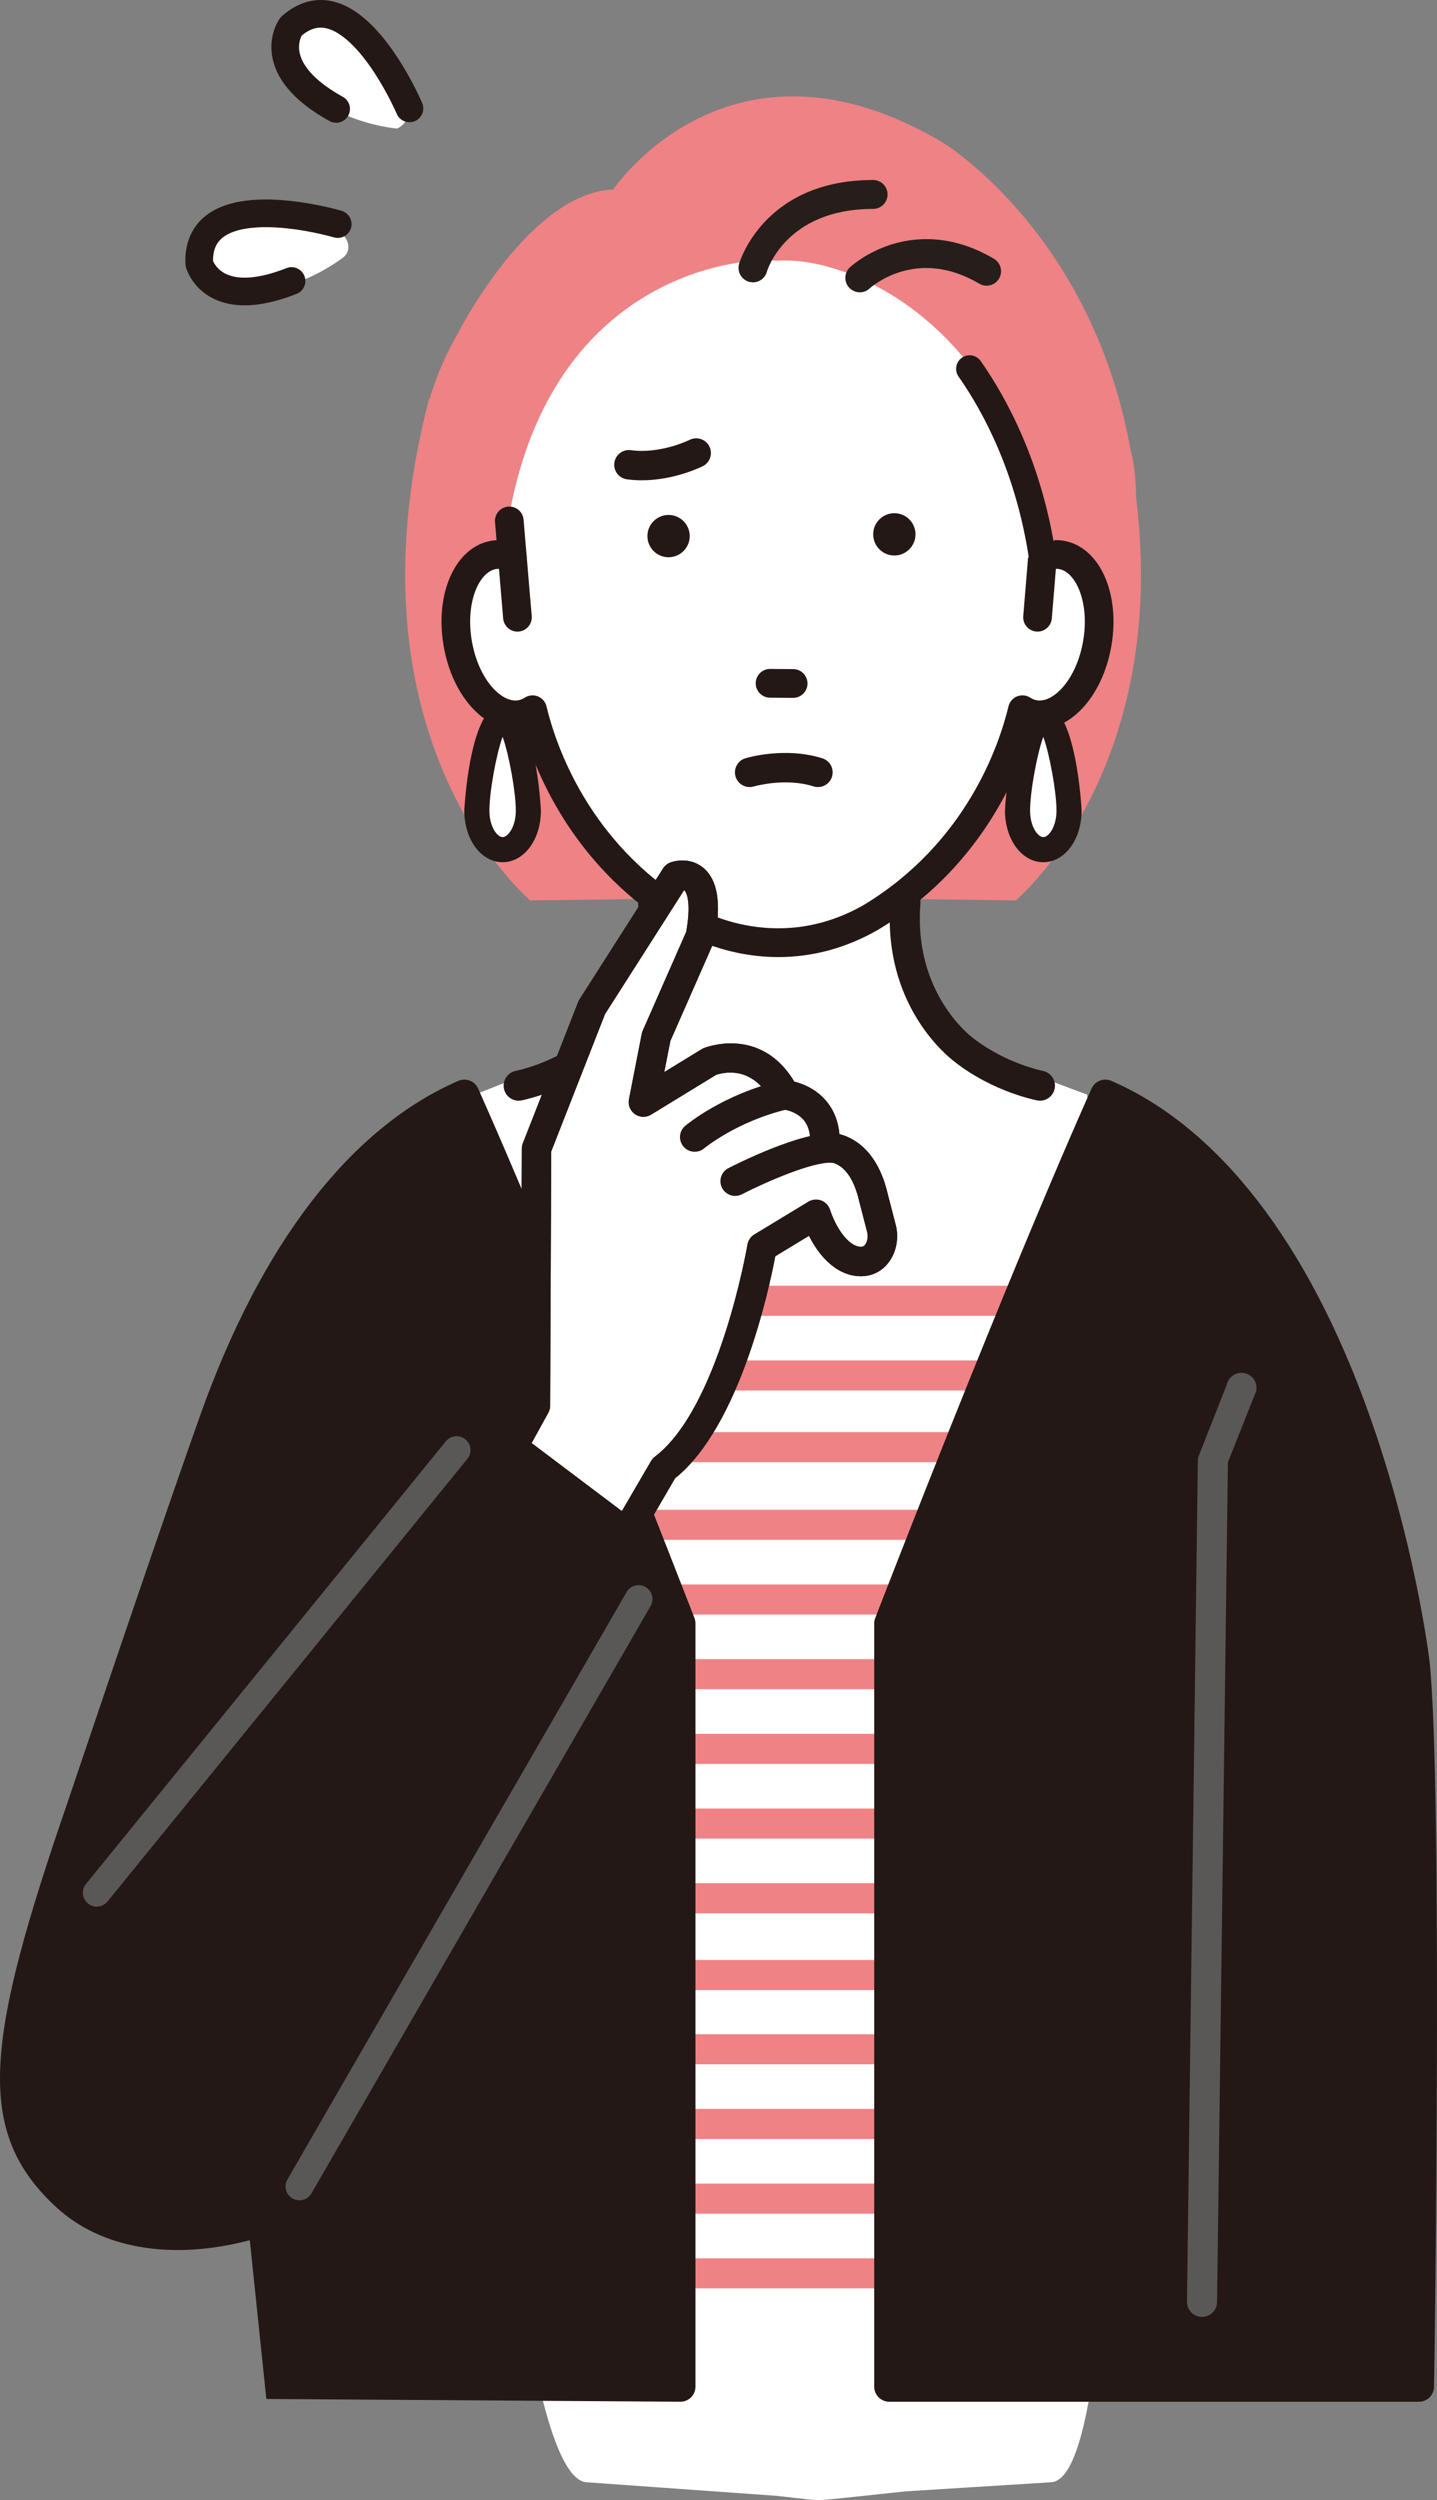 <?xml version="1.0" encoding="UTF-8"?>
<svg id="_レイヤー_1" data-name="レイヤー_1" xmlns="http://www.w3.org/2000/svg" version="1.1" viewBox="0 0 224.957 391.36">
  <rect x="0" y="0" width="224.957" height="391.36" fill="#808080" stroke="none"/>
  <!-- Generator: Adobe Illustrator 29.1.0, SVG Export Plug-In . SVG Version: 2.1.0 Build 142)  -->
  <defs>
    <style>
      .st0 {
        fill: #595857;
      }

      .st1 {
        fill: #251e1b;
      }

      .st2 {
        fill: #231815;
      }

      .st3 {
        fill: #ee8285;
      }

      .st4 {
        fill: #fff;
      }
    </style>
  </defs>
  <g>
    <path class="st3" d="M177.856,77.874c-.017-4.674-.872-7.466-.872-7.466-6.073-33.961-29.355-48.068-29.355-48.068-33.405-19.854-51.626,7.314-51.626,7.314-8.601.342-16.337,9.834-20.664,16.369-2.294,3.464-3.63,6.097-3.63,6.097-2.014,3.497-3.465,6.953-4.461,10.351l-.069-.086c-14.043,53.778,15.855,78.563,15.855,78.563l35.788-.468h4.402l35.788.468s24.128-20.012,18.845-63.077Z"/>
    <path class="st4" d="M170.194,171.347s-17.64-6.453-19.978-8.349c-1.308-1.061-2.563-2.19-3.718-3.382-3.106-3.208-4.916-7.619-5.105-12.266l-.386-9.482,5.998-16.968h-50.174l5.998,16.968-.386,9.482c-.189,4.647-1.999,9.058-5.105,12.266-1.154,1.192-2.41,2.321-3.718,3.382-2.338,1.896-24.116,10.219-24.116,10.219,0,0,4.903,213.294,22.213,215.334l29.461,2.104c.989.047,6.032.738,7.014.701.982.037,13.041-1.356,14.029-1.403l22.447-1.403c17.31-2.041,5.525-217.205,5.525-217.205Z"/>
    <path class="st2" d="M122.453,128.656c-6.226,0-10.15-1.364-10.392-1.45-1.267-.453-1.927-1.847-1.475-3.113.452-1.265,1.841-1.93,3.107-1.477.154.053,7.821,2.622,18.581-.067,1.299-.326,2.627.467,2.954,1.772.326,1.305-.467,2.628-1.773,2.954-4.134,1.033-7.861,1.381-11.002,1.381Z"/>
    <path class="st4" d="M166.146,86.859c-.992-.165-1.988-.012-2.951.389-3.578-34.617-29.155-47.308-41.482-46.429-6.874-.689-34.905,2.862-41.834,39l.353,7.428c-.963-.402-1.962-.554-2.954-.389-4.273.722-6.796,6.899-5.636,13.791,1.163,6.894,5.57,11.899,9.845,11.181.674-.115,1.3-.378,1.879-.745,1.496,6.233,6.848,22.314,23.699,32.501,0,0,13.787,8.898,29.293,0,16.851-10.187,22.202-26.268,23.699-32.501.581.367,1.204.63,1.878.745,4.276.718,8.682-4.287,9.847-11.181,1.16-6.893-1.363-13.069-5.636-13.791Z"/>
    <path class="st2" d="M166.513,84.647c-.461-.076-.93-.108-1.392-.093l-4.181,2.73-.754,9.159c-.101,1.233.819,2.318,2.052,2.419.063.005.125.007.186.007,1.157,0,2.138-.904,2.233-2.059l.639-7.768c.162-.004.32.003.475.028,2.614.442,4.817,5.153,3.799,11.207-1.023,6.051-4.638,9.783-7.256,9.344-.349-.06-.696-.201-1.059-.431-.608-.384-1.371-.452-2.042-.182-.668.272-1.168.853-1.336,1.555-1.469,6.114-6.617,21.384-22.655,31.091-14.057,8.051-26.471.348-26.996.014-16.062-9.71-21.21-24.987-22.678-31.105-.168-.702-.669-1.284-1.337-1.555-.661-.269-1.437-.201-2.043.183-.36.229-.705.369-1.05.428-2.621.435-6.242-3.295-7.263-9.341-1.019-6.054,1.181-10.765,3.792-11.206.151-.025.307-.033.464-.03l.658,7.769c.095,1.155,1.076,2.059,2.234,2.059.061,0,.123-.002.186-.007,1.233-.102,2.153-1.187,2.052-2.42l-.772-9.114c.003-.069.006-.138.003-.208l-.045-.296-.464-5.47c-.102-1.243-1.162-2.148-2.42-2.051-1.233.102-2.153,1.188-2.051,2.42l.241,2.842c-.277.014-.555.037-.826.083-5.579.943-8.861,8.136-7.474,16.375,1.388,8.222,6.837,13.934,12.408,13.023,2.294,7.775,8.441,22.013,24.011,31.426.275.177,6.84,4.342,15.995,4.342,5.42,0,10.679-1.441,15.628-4.28.002-.001.044-.026.046-.027,15.615-9.441,21.771-23.684,24.066-31.461,5.564.915,11.018-4.798,12.409-13.023,1.387-8.239-1.898-15.432-7.48-16.376Z"/>
    <path class="st2" d="M81.193,172.299c-1.076,0-2.047-.743-2.293-1.836-.286-1.268.509-2.529,1.778-2.815,6.546-1.478,10.88-5.077,10.923-5.113.045-.038.096-.077.143-.112.371-.273,9.278-6.985,8.159-20.973-.104-1.296.862-2.43,2.158-2.534,1.309-.104,2.43.863,2.534,2.159,1.295,16.18-8.937,24.299-10.021,25.11-.663.547-5.536,4.402-12.861,6.055-.174.039-.349.058-.521.058Z"/>
    <path class="st2" d="M162.801,172.299c-.172,0-.346-.019-.521-.058-7.325-1.654-12.198-5.509-12.861-6.055-1.083-.811-11.315-8.931-10.021-25.11.103-1.296,1.248-2.258,2.534-2.159,1.296.104,2.263,1.238,2.159,2.534-1.127,14.103,8.066,20.906,8.159,20.973.05.037.1.075.147.116.038.032,4.373,3.631,10.919,5.109,1.268.286,2.064,1.547,1.778,2.815-.247,1.093-1.218,1.836-2.294,1.836Z"/>
    <g>
      <path class="st1" d="M117.875,43.902c-.172,0-.346-.023-.519-.07-1.048-.286-1.667-1.368-1.381-2.417.035-.129,3.727-12.944,20.708-12.944,1.087,0,1.968.881,1.968,1.968,0,1.087-.881,1.968-1.968,1.968-14.009,0-16.883,9.944-16.911,10.044-.239.875-1.032,1.451-1.898,1.451Z"/>
      <path class="st1" d="M117.875,44.196c-.2,0-.401-.027-.596-.08-1.204-.328-1.915-1.575-1.588-2.778.036-.131,3.759-13.162,20.992-13.162,1.247,0,2.263,1.015,2.263,2.263,0,1.248-1.016,2.263-2.263,2.263-13.745,0-16.599,9.729-16.627,9.827-.269.982-1.165,1.668-2.182,1.668ZM136.683,28.765c-16.717,0-20.39,12.6-20.425,12.727-.242.89.285,1.813,1.175,2.056.876.238,1.817-.305,2.055-1.174.027-.101,2.896-10.261,17.194-10.261.923,0,1.674-.751,1.674-1.674,0-.923-.751-1.674-1.674-1.674Z"/>
    </g>
    <g>
      <path class="st1" d="M134.595,45.464c-.528,0-1.054-.211-1.441-.628-.738-.794-.698-2.031.093-2.772.099-.092,2.462-2.28,6.372-3.511,3.6-1.133,9.267-1.671,15.83,2.207.936.553,1.246,1.76.693,2.695-.553.936-1.76,1.247-2.696.693-10.023-5.922-17.213.516-17.514.793-.379.348-.858.521-1.337.521Z"/>
      <path class="st1" d="M134.595,45.758c-.628,0-1.231-.263-1.657-.721-.844-.91-.796-2.339.107-3.186.101-.095,2.523-2.329,6.485-3.577,3.656-1.15,9.412-1.698,16.07,2.235,1.074.635,1.431,2.025.795,3.098-.307.521-.799.89-1.384,1.04-.585.151-1.194.064-1.714-.244-9.822-5.803-16.87.486-17.166.757-.419.386-.965.598-1.535.598ZM145.015,38.019c-2.06,0-3.855.358-5.309.816-3.836,1.208-6.162,3.354-6.259,3.445-.667.626-.703,1.683-.078,2.356.605.652,1.706.695,2.362.09.309-.283,7.669-6.852,17.864-.83.384.228.833.291,1.268.18.432-.112.796-.385,1.024-.77.47-.794.205-1.823-.589-2.292-3.816-2.255-7.322-2.996-10.284-2.996Z"/>
    </g>
    <path class="st2" d="M163.191,89.368c-1.032,0-1.937-.756-2.093-1.808-2.002-13.461-7.107-22.989-11.038-28.611-.671-.959-.436-2.28.522-2.95.959-.671,2.28-.437,2.95.522,4.192,5.995,9.634,16.139,11.757,30.416.172,1.157-.627,2.235-1.784,2.407-.105.016-.211.023-.314.023Z"/>
    <path class="st3" d="M164.903,205.968h-82.304c-1.3,0-2.354-1.054-2.354-2.354,0-1.3,1.054-2.354,2.354-2.354h82.304c1.3,0,2.354,1.054,2.354,2.354,0,1.3-1.054,2.354-2.354,2.354Z"/>
    <path class="st3" d="M164.903,217.659h-82.304c-1.3,0-2.354-1.054-2.354-2.354,0-1.3,1.054-2.354,2.354-2.354h82.304c1.3,0,2.354,1.054,2.354,2.354,0,1.3-1.054,2.354-2.354,2.354Z"/>
    <path class="st3" d="M164.903,228.882h-82.304c-1.3,0-2.354-1.054-2.354-2.354,0-1.3,1.054-2.354,2.354-2.354h82.304c1.3,0,2.354,1.054,2.354,2.354,0,1.3-1.054,2.354-2.354,2.354Z"/>
    <path class="st3" d="M164.903,241.041h-82.304c-1.3,0-2.354-1.054-2.354-2.354,0-1.3,1.054-2.354,2.354-2.354h82.304c1.3,0,2.354,1.054,2.354,2.354,0,1.3-1.054,2.354-2.354,2.354Z"/>
    <path class="st3" d="M164.903,252.732h-82.304c-1.3,0-2.354-1.054-2.354-2.354s1.054-2.354,2.354-2.354h82.304c1.3,0,2.354,1.054,2.354,2.354s-1.054,2.354-2.354,2.354Z"/>
    <path class="st3" d="M164.903,264.423h-82.304c-1.3,0-2.354-1.054-2.354-2.354,0-1.3,1.054-2.354,2.354-2.354h82.304c1.3,0,2.354,1.054,2.354,2.354,0,1.3-1.054,2.354-2.354,2.354Z"/>
    <path class="st3" d="M164.903,276.114h-82.171c-1.165,0-2.252-.784-2.451-1.932-.258-1.486.88-2.775,2.318-2.775h82.171c1.165,0,2.251.784,2.45,1.932.258,1.486-.879,2.775-2.318,2.775Z"/>
    <path class="st3" d="M164.903,287.805h-82.171c-1.165,0-2.251-.784-2.45-1.932-.258-1.486.88-2.775,2.318-2.775h82.171c1.165,0,2.251.784,2.451,1.932.258,1.486-.879,2.775-2.318,2.775Z"/>
    <path class="st3" d="M164.903,299.496h-82.171c-1.165,0-2.252-.784-2.451-1.932-.258-1.486.879-2.776,2.317-2.776h82.171c1.165,0,2.251.784,2.451,1.932.258,1.486-.879,2.776-2.318,2.776Z"/>
    <path class="st3" d="M164.903,311.513h-82.171c-1.165,0-2.252-.784-2.451-1.932-.258-1.486.88-2.775,2.318-2.775l82.171-0c1.165,0,2.251.784,2.45,1.932.258,1.486-.879,2.775-2.318,2.775Z"/>
    <path class="st3" d="M164.903,323.134h-82.304c-1.3,0-2.354-1.054-2.354-2.354s1.054-2.354,2.354-2.354h82.304c1.3,0,2.354,1.054,2.354,2.354s-1.054,2.354-2.354,2.354Z"/>
    <path class="st3" d="M164.903,334.825h-82.171c-1.165,0-2.252-.784-2.451-1.932-.258-1.486.88-2.775,2.318-2.775h82.171c1.165,0,2.251.784,2.45,1.932.258,1.486-.879,2.775-2.318,2.775Z"/>
    <path class="st3" d="M164.903,346.516h-82.171c-1.165,0-2.251-.784-2.45-1.932-.258-1.486.88-2.775,2.318-2.775h82.171c1.165,0,2.251.784,2.451,1.932.258,1.486-.879,2.775-2.318,2.775Z"/>
    <path class="st3" d="M164.903,358.206h-82.171c-1.165,0-2.252-.784-2.451-1.932-.258-1.486.879-2.776,2.317-2.776h82.171c1.165,0,2.251.784,2.451,1.932.258,1.486-.879,2.776-2.318,2.776Z"/>
    <path class="st2" d="M108.712,253.266c-22.283-57.386-33.764-82.647-33.878-82.896-.533-1.168-1.904-1.692-3.082-1.181-16.864,7.341-30.829,25.42-40.384,52.284-7.137,20.066-20.504,59.831-20.755,60.558-12.951,37.557-14.623,51.628-1.824,63.459,7.005,6.475,18.013,8.418,30.316,5.18l2.59,24.851,64.823.432c1.3,0,2.354-1.054,2.354-2.354v-119.48c0-.291-.055-.582-.161-.854Z"/>
    <path class="st2" d="M137.015,253.268c22.283-57.387,33.765-82.649,33.879-82.898.533-1.168,1.904-1.692,3.082-1.181,16.864,7.341,30.83,25.42,40.384,52.284,7.137,20.066,9.324,37.702,9.416,38.466,2.1,18.903.771,112.438.714,113.763-.055,1.259-1.092,2.252-2.352,2.252h-82.928c-1.3,0-2.354-1.054-2.354-2.354v-119.48c0-.291.054-.58.16-.852Z"/>
    <path class="st0" d="M188.171,362.674c1.3,0,2.354-1.054,2.354-2.354l1.7-131.425,4.42-11.128c.287-1.268-.509-2.529-1.778-2.815-1.264-.284-2.528.509-2.814,1.778l-4.479,11.385c-.039.17-.058.344-.058.519l-1.7,131.687c0,1.3,1.054,2.354,2.354,2.354Z"/>
    <g>
      <path class="st4" d="M82.713,126.888c0,3.376-1.805,6.113-4.032,6.113-2.227,0-4.032-2.737-4.032-6.113,0-3.376,1.805-14.697,4.032-14.697,2.227,0,4.032,11.321,4.032,14.697Z"/>
      <path class="st2" d="M78.681,134.965c-3.362,0-5.996-3.548-5.996-8.077,0-.167.826-16.661,5.996-16.661,5.171,0,5.996,16.494,5.996,16.661,0,4.529-2.633,8.077-5.996,8.077ZM78.681,115.33c-1.011,2.799-2.068,8.675-2.068,11.558,0,2.533,1.225,4.149,2.068,4.149.843,0,2.067-1.616,2.067-4.149,0-2.883-1.057-8.759-2.067-11.558Z"/>
    </g>
    <g>
      <path class="st4" d="M167.355,126.888c0,3.376-1.805,6.113-4.032,6.113-2.227,0-4.032-2.737-4.032-6.113,0-3.376,1.805-14.697,4.032-14.697,2.227,0,4.032,11.321,4.032,14.697Z"/>
      <path class="st2" d="M163.323,134.965c-3.362,0-5.996-3.548-5.996-8.077,0-.167.825-16.661,5.996-16.661s5.996,16.494,5.996,16.661c0,4.529-2.634,8.077-5.996,8.077ZM163.323,115.33c-1.01,2.799-2.067,8.675-2.067,11.558,0,2.533,1.225,4.149,2.067,4.149.843,0,2.068-1.616,2.068-4.149,0-2.883-1.057-8.759-2.068-11.558Z"/>
    </g>
    <path class="st2" d="M75.177,254.897c-.08,0-.161-.004-.243-.013-1.193-.133-2.052-1.207-1.92-2.4l1.346-12.118c.133-1.193,1.204-2.048,2.4-1.919,1.193.133,2.052,1.207,1.92,2.4l-1.346,12.118c-.123,1.111-1.065,1.933-2.157,1.933Z"/>
    <g>
      <path class="st2" d="M120.54,108.934c-1.091-.009-1.968-.9-1.959-1.99.009-1.091.9-1.968,1.99-1.959l3.606.028c1.091.009,1.968.899,1.959,1.99-.009,1.091-.899,1.968-1.99,1.959l-3.606-.028Z"/>
      <path class="st2" d="M124.144,109.239l-3.607-.028h0c-.601-.005-1.164-.243-1.586-.672-.422-.428-.651-.996-.646-1.597.004-.601.243-1.165.671-1.586.429-.422.995-.651,1.597-.647l3.606.028c.601.005,1.165.243,1.586.672.421.428.651.995.646,1.597-.005.601-.243,1.165-.671,1.586-.213.209-.459.371-.726.48-.272.111-.567.169-.87.167ZM119.364,105.749c-.323.318-.503.743-.507,1.197-.004.454.17.882.488,1.205.318.324.743.503,1.197.507l3.606.028c.453.004.882-.169,1.205-.488.323-.318.503-.743.507-1.197.003-.454-.17-.882-.488-1.205-.318-.324-.743-.503-1.197-.507l-3.606-.028c-.229-.002-.451.041-.657.125-.202.083-.388.205-.548.362ZM120.535,108.936l.005-.002-.005.002Z"/>
    </g>
    <path class="st2" d="M128.047,123.205c-.232,0-.467-.035-.699-.109-4.421-1.407-9.275-.005-9.323.008-1.217.37-2.504-.316-2.874-1.533-.371-1.217.316-2.504,1.533-2.874.251-.078,6.218-1.852,12.062.008,1.212.386,1.882,1.681,1.496,2.893-.312.98-1.218,1.606-2.194,1.606Z"/>
    <g>
      <path class="st2" d="M136.695,83.67c.014,1.828,1.511,3.3,3.339,3.285,1.829-.014,3.298-1.509,3.284-3.337-.014-1.828-1.507-3.299-3.336-3.284-1.828.014-3.301,1.509-3.287,3.337Z"/>
      <path class="st2" d="M101.351,83.944c.014,1.828,1.509,3.3,3.337,3.285,1.828-.015,3.299-1.51,3.284-3.338-.015-1.828-1.509-3.299-3.337-3.284-1.829.014-3.3,1.509-3.285,3.337Z"/>
    </g>
    <path class="st2" d="M100.472,75.185c-.759,0-1.538-.046-2.325-.153-1.26-.172-2.143-1.333-1.971-2.593.171-1.261,1.333-2.141,2.593-1.972,4.626.634,9.144-1.59,9.189-1.613,1.136-.569,2.52-.109,3.09,1.026.57,1.134.117,2.515-1.016,3.088-.204.103-4.455,2.217-9.559,2.217Z"/>
    <g>
      <g>
        <path class="st4" d="M83.994,179.802l8.662-22.121,13.096-20.518s5.992-2.184,3.9,9.355l-6.926,15.75-2.003,10.247,10.331-6.322s7.483-3.166,11.8,5.18c0,0,6.907.576,6.254,8.269,0,0,5.587-.894,7.593,7.682l1.295,5.007c.557,2.154-.53,4.816-2.736,5.103-3.196.416-6.074-3.037-7.513-7.354l-8.464,5.132s-4.407,26.309-15.366,34.641l-5.885,10.088-17.786-13.412,3.577-6.496.173-40.231Z"/>
        <path class="st2" d="M98.031,242.244c-.496,0-.984-.161-1.387-.464l-17.786-13.412c-.914-.69-1.184-1.947-.631-2.95l3.294-5.982.17-39.644c.002-.284.055-.566.159-.83l8.663-22.122c.055-.139.123-.273.203-.399l13.096-20.518c.272-.427.678-.752,1.153-.925.295-.108,2.944-.996,5.162.874,2.217,1.868,2.803,5.485,1.793,11.057-.032.177-.085.351-.158.517l-6.823,15.516-.949,4.855,5.863-3.587c.097-.06.2-.112.305-.157.091-.039,8.864-3.617,14.182,5.237,1.327.334,3.393,1.133,4.99,3.024,1.202,1.423,1.897,3.164,2.079,5.195,2.743.692,6.096,3.112,7.537,9.271l1.282,4.956c.494,1.911.147,4.002-.929,5.595-.899,1.331-2.227,2.173-3.74,2.369-3.447.454-6.767-1.958-8.915-6.275l-5.277,3.2c-.961,5.084-5.548,26.615-15.681,34.752l-5.663,9.705c-.332.569-.89.968-1.536,1.098-.15.03-.302.045-.454.045ZM83.225,225.892l14.123,10.649,4.579-7.848c.152-.261.355-.49.595-.672,10.101-7.681,14.446-32.934,14.489-33.189.111-.661.505-1.241,1.077-1.589l8.464-5.132c.599-.363,1.331-.435,1.988-.192.658.241,1.17.769,1.391,1.434,1.176,3.526,3.335,6.02,5.03,5.799.071-.009.286-.037.517-.38.327-.484.445-1.25.286-1.863l-1.295-5.008c-1.513-6.464-4.966-5.99-4.999-5.984-.7.112-1.412-.104-1.931-.586-.52-.482-.788-1.177-.728-1.883.151-1.781-.186-3.174-1.004-4.141-1.195-1.415-3.127-1.635-3.147-1.637-.79-.066-1.49-.533-1.855-1.237-3.013-5.824-7.72-4.526-8.731-4.164l-10.151,6.212c-.779.478-1.766.449-2.517-.073-.75-.522-1.121-1.437-.946-2.333l2.003-10.248c.033-.167.084-.33.152-.486l6.815-15.497c.92-5.311-.217-6.396-.267-6.441-.023-.021-.049-.038-.078-.052l-12.368,19.379-8.424,21.512-.171,39.801c-.002.386-.1.764-.286,1.101l-2.614,4.748ZM83.821,220.033h.007-.007Z"/>
      </g>
      <path class="st2" d="M98.031,242.244c-.496,0-.984-.161-1.387-.464l-17.786-13.412c-.914-.69-1.184-1.947-.631-2.95l3.294-5.982.17-39.644c.002-.284.055-.566.159-.83l8.663-22.122c.055-.139.123-.273.203-.399l13.096-20.518c.272-.427.678-.752,1.153-.925.295-.108,2.944-.996,5.162.874,2.217,1.868,2.803,5.485,1.793,11.057-.032.177-.085.351-.158.517l-6.823,15.516-.949,4.855,5.863-3.587c.097-.06.2-.112.305-.157.091-.039,8.864-3.617,14.182,5.237,1.327.334,3.393,1.133,4.99,3.024,1.202,1.423,1.897,3.164,2.079,5.195,2.743.692,6.096,3.112,7.537,9.271l1.282,4.956c.494,1.911.147,4.002-.929,5.595-.899,1.331-2.227,2.173-3.74,2.369-3.447.454-6.767-1.958-8.915-6.275l-5.277,3.2c-.961,5.084-5.548,26.615-15.681,34.752l-5.663,9.705c-.332.569-.89.968-1.536,1.098-.15.03-.302.045-.454.045ZM83.225,225.892l14.123,10.649,4.579-7.848c.152-.261.355-.49.595-.672,10.101-7.681,14.446-32.934,14.489-33.189.111-.661.505-1.241,1.077-1.589l8.464-5.132c.599-.363,1.331-.435,1.988-.192.658.241,1.17.769,1.391,1.434,1.176,3.526,3.335,6.02,5.03,5.799.071-.009.286-.037.517-.38.327-.484.445-1.25.286-1.863l-1.295-5.008c-1.513-6.464-4.966-5.99-4.999-5.984-.7.112-1.412-.104-1.931-.586-.52-.482-.788-1.177-.728-1.883.151-1.781-.186-3.174-1.004-4.141-1.195-1.415-3.127-1.635-3.147-1.637-.79-.066-1.49-.533-1.855-1.237-3.013-5.824-7.72-4.526-8.731-4.164l-10.151,6.212c-.779.478-1.766.449-2.517-.073-.75-.522-1.121-1.437-.946-2.333l2.003-10.248c.033-.167.084-.33.152-.486l6.815-15.497c.92-5.311-.217-6.396-.267-6.441-.023-.021-.049-.038-.078-.052l-12.368,19.379-8.424,21.512-.171,39.801c-.002.386-.1.764-.286,1.101l-2.614,4.748ZM83.821,220.033h.007-.007Z"/>
      <path class="st2" d="M108.754,180.293c-.658,0-1.311-.279-1.766-.823-.816-.973-.692-2.422.28-3.24.241-.202,5.995-4.984,15.062-7.099,1.241-.29,2.478.481,2.767,1.72s-.481,2.477-1.72,2.766c-7.942,1.854-13.094,6.098-13.146,6.141-.431.36-.956.535-1.477.535Z"/>
      <path class="st2" d="M115.085,187.204c-.837,0-1.643-.457-2.051-1.252-.581-1.132-.135-2.52.997-3.101,1.148-.589,11.367-5.759,16.449-5.431,1.27.079,2.235,1.173,2.156,2.443-.079,1.269-1.182,2.232-2.442,2.155-2.903-.196-10.156,2.929-14.058,4.931-.337.173-.696.255-1.05.255Z"/>
    </g>
    <path class="st0" d="M15.144,298.45c-.482,0-.967-.16-1.37-.487-.931-.757-1.072-2.125-.315-3.057l56.336-69.287c.757-.931,2.127-1.072,3.057-.315.931.757,1.073,2.125.315,3.057l-56.336,69.287c-.429.529-1.056.803-1.687.803Z"/>
    <path class="st0" d="M46.873,344.426c-.369,0-.743-.093-1.085-.291-1.039-.6-1.395-1.929-.795-2.969l53.098-91.951c.6-1.04,1.93-1.396,2.968-.795,1.04.6,1.395,1.929.795,2.969l-53.098,91.951c-.402.697-1.133,1.086-1.884,1.086Z"/>
  </g>
  <g>
    <path class="st4" d="M62.159,20.128s-16.643-1.386-17.725-14.279c0,0,5.713-8.916,12.688,1.101,0,0,10.802,10.413,5.037,13.178Z"/>
    <path class="st4" d="M53.637,40.376c-2.706,1.984-12.88,8.57-21.205,2.307-.512-.385-.839-.973-.885-1.612-.181-2.525.276-8.842,9.762-7.136.12.022.244.035.367.035,1.545.007,12.767.216,12.864,4.682.015.684-.351,1.319-.903,1.724Z"/>
    <path class="st2" d="M52.004,19.128c-.147-.044-.291-.104-.43-.181-5.091-2.82-8.079-6.078-8.879-9.684-.802-3.609.919-6.115,1.118-6.389.091-.126.195-.241.311-.344C47.159-.176,50.093-.231,52.019.2c3.466.771,6.907,3.75,10.233,8.842,2.343,3.587,3.778,6.937,3.838,7.078.468,1.1-.044,2.372-1.144,2.84-1.1.469-2.37-.044-2.839-1.143h0c-.013-.032-1.37-3.188-3.515-6.46-2.601-3.968-5.271-6.427-7.521-6.931-.844-.188-2.145-.266-3.839,1.141-.194.375-.633,1.434-.29,2.848.553,2.281,2.88,4.613,6.729,6.745,1.046.579,1.424,1.897.845,2.943-.502.906-1.559,1.312-2.512,1.026Z"/>
    <path class="st2" d="M34.914,47.332c-.561-.168-1.095-.381-1.602-.639-3.295-1.677-4.134-4.598-4.219-4.926-.039-.15-.061-.304-.068-.459-.158-4.064,1.666-6.362,3.224-7.574,2.801-2.18,7.287-2.945,13.331-2.273,4.259.474,7.756,1.496,7.903,1.54.003.001.005.002.008.002,1.142.342,1.793,1.543,1.456,2.687-.338,1.147-1.542,1.802-2.689,1.464-.076-.022-3.356-.973-7.22-1.397-4.716-.516-8.314-.021-10.132,1.395-.682.531-1.569,1.486-1.561,3.688.166.389.704,1.401,2.013,2.035,2.113,1.026,5.392.711,9.485-.903,1.112-.439,2.37.108,2.808,1.22.439,1.112-.107,2.369-1.22,2.808-4.579,1.806-8.443,2.251-11.518,1.332Z"/>
  </g>
</svg>